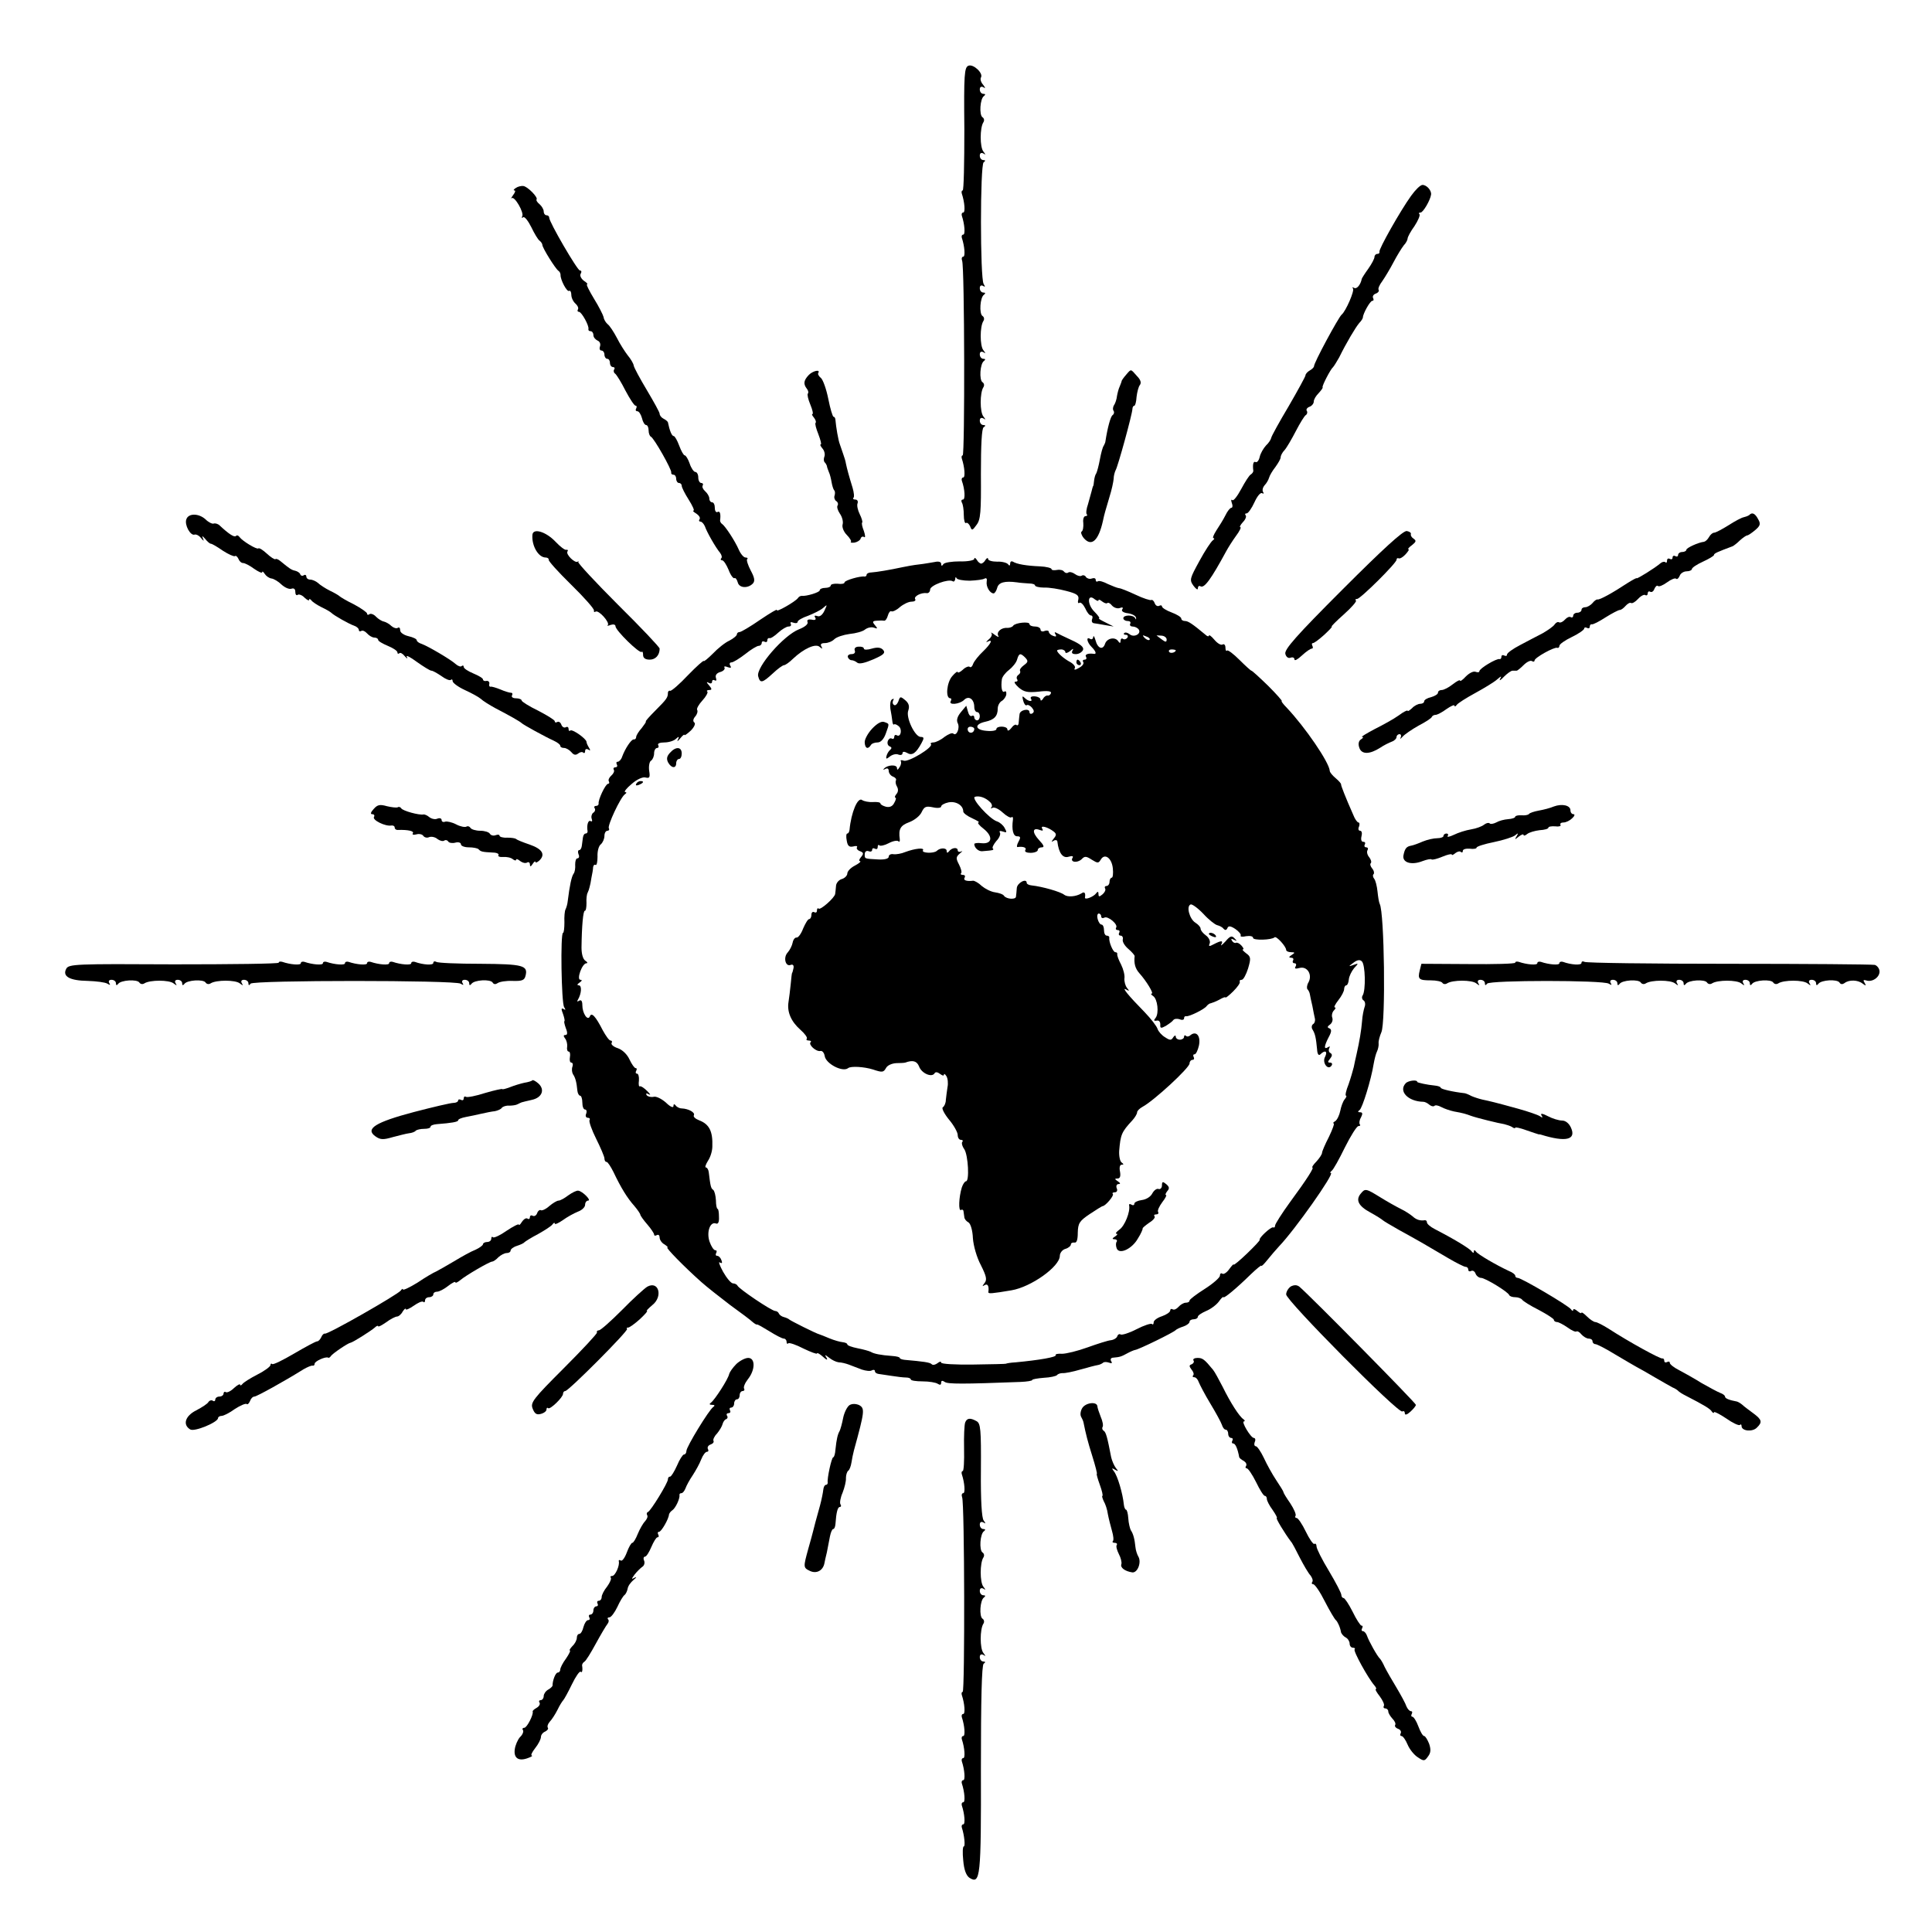 <?xml version="1.0" standalone="no"?>
<!DOCTYPE svg PUBLIC "-//W3C//DTD SVG 20010904//EN"
 "http://www.w3.org/TR/2001/REC-SVG-20010904/DTD/svg10.dtd">
<svg version="1.0" xmlns="http://www.w3.org/2000/svg"
 width="700pt" height="700pt" viewBox="0 0 700 700"
 preserveAspectRatio="xMidYMid meet">
<g transform="translate(0,700) scale(0.1,-0.1)"
fill="#000000" stroke="none">
<path d="M3509 6762 c-15 -6 -17 -31 -15 -230 0 -122 -2 -222 -6 -222 -4 0 -5
-6 -3 -12 10 -30 13 -68 5 -68 -5 0 -7 -6 -5 -12 10 -30 13 -68 5 -68 -5 0 -7
-6 -5 -12 10 -30 13 -68 5 -68 -5 0 -7 -7 -4 -15 9 -22 10 -705 2 -705 -4 0
-5 -6 -3 -12 10 -30 13 -68 5 -68 -5 0 -7 -6 -5 -12 11 -31 13 -68 4 -68 -6 0
-7 -5 -4 -11 4 -6 7 -26 7 -45 0 -19 4 -32 8 -29 4 3 11 -3 15 -12 6 -16 8
-16 23 5 15 19 17 46 16 185 0 106 3 165 10 169 8 5 7 8 -1 8 -7 0 -13 7 -13
16 0 9 5 12 13 8 9 -6 9 -5 0 7 -13 16 -13 86 0 106 4 6 3 14 -3 18 -13 8 -9
68 5 77 6 5 6 8 -2 8 -7 0 -13 7 -13 16 0 9 5 12 13 8 9 -6 9 -5 0 7 -13 16
-13 86 0 106 4 6 3 14 -3 18 -13 8 -9 68 5 77 6 5 6 8 -2 8 -7 0 -13 7 -13 16
0 9 5 12 12 8 8 -5 8 -3 2 7 -13 20 -13 432 0 441 7 5 7 8 -1 8 -7 0 -13 7
-13 16 0 9 5 12 13 8 9 -6 9 -5 0 7 -13 16 -13 86 0 106 4 6 3 14 -3 18 -13 8
-9 68 5 77 6 5 6 8 -2 8 -7 0 -13 7 -13 16 0 9 5 12 13 8 8 -6 8 -3 -1 9 -8 9
-11 20 -8 26 10 15 -27 50 -45 43z"/>
<path d="M1869 6319 c-8 -5 -10 -9 -5 -9 5 0 2 -8 -5 -17 -7 -10 -9 -15 -5
-11 10 9 46 -53 38 -66 -3 -5 -1 -7 4 -3 5 3 18 -14 29 -36 11 -23 24 -45 30
-49 5 -4 10 -11 10 -15 0 -11 47 -86 58 -94 5 -3 8 -10 8 -15 -1 -17 23 -63
31 -58 4 3 8 -4 8 -14 0 -11 7 -25 15 -32 8 -7 12 -16 9 -21 -3 -5 -1 -9 4 -9
9 0 37 -50 34 -62 -1 -5 2 -8 8 -8 5 0 10 -6 10 -14 0 -8 7 -16 15 -20 8 -3
12 -12 9 -21 -3 -8 -1 -15 5 -15 6 0 11 -7 11 -15 0 -8 5 -15 10 -15 6 0 10
-7 10 -15 0 -8 5 -15 11 -15 5 0 8 -4 4 -9 -3 -5 -1 -12 4 -15 5 -4 22 -31 37
-61 16 -30 32 -55 37 -55 4 0 5 -4 2 -10 -3 -5 -2 -10 4 -10 6 0 13 -11 17
-25 3 -14 10 -25 15 -25 5 0 9 -9 9 -19 0 -11 4 -21 8 -23 11 -4 77 -121 74
-130 -1 -5 3 -8 8 -8 6 0 10 -7 10 -15 0 -8 5 -15 10 -15 6 0 10 -5 10 -10 0
-6 11 -28 25 -50 14 -22 22 -40 18 -40 -5 0 0 -5 10 -11 9 -6 15 -14 12 -20
-4 -5 -2 -9 3 -9 5 0 12 -8 16 -17 7 -21 39 -77 55 -96 6 -8 8 -17 4 -20 -3
-4 -2 -7 3 -7 6 0 16 -16 24 -35 7 -19 17 -32 21 -30 3 3 9 -4 12 -15 5 -21
37 -23 55 -4 8 9 6 21 -8 47 -10 19 -16 38 -13 41 4 3 1 6 -6 6 -6 0 -17 12
-24 28 -14 32 -48 84 -60 93 -5 3 -8 9 -8 13 3 23 0 36 -9 31 -5 -3 -10 3 -10
14 0 12 -4 21 -10 21 -5 0 -10 6 -10 14 0 7 -7 19 -15 26 -8 7 -12 16 -9 21 3
5 0 9 -5 9 -6 0 -11 9 -11 20 0 11 -5 20 -11 20 -5 0 -15 14 -20 30 -6 17 -14
30 -18 30 -4 0 -13 16 -20 35 -7 19 -16 35 -20 35 -7 0 -15 20 -21 50 -1 3 -8
9 -16 13 -8 4 -14 12 -14 18 0 5 -21 43 -46 85 -25 42 -47 82 -48 90 -1 7 -11
24 -22 37 -10 13 -28 41 -39 63 -11 21 -26 44 -33 49 -7 6 -14 17 -15 26 -2 8
-17 38 -35 67 -17 28 -29 52 -25 52 4 0 -1 6 -12 13 -10 8 -15 19 -11 25 4 7
3 12 -3 12 -9 0 -111 175 -111 191 0 5 -4 9 -10 9 -5 0 -10 6 -10 14 0 7 -7
19 -15 26 -9 7 -13 15 -11 17 7 7 -32 47 -48 49 -7 1 -20 -2 -27 -7z"/>
<path d="M5113 6291 c-39 -54 -118 -194 -115 -203 1 -5 -2 -8 -8 -8 -5 0 -10
-5 -10 -11 0 -6 -10 -25 -22 -42 -13 -18 -23 -34 -24 -37 -4 -21 -18 -39 -28
-33 -6 3 -8 3 -4 -2 7 -7 -26 -83 -41 -95 -11 -9 -102 -177 -100 -187 0 -3 -6
-10 -15 -15 -9 -5 -16 -13 -16 -18 0 -4 -28 -55 -61 -112 -34 -57 -62 -108
-63 -114 -1 -6 -9 -19 -19 -28 -9 -10 -20 -28 -23 -42 -3 -13 -10 -21 -15 -18
-8 4 -11 -9 -8 -32 0 -4 -4 -10 -9 -13 -6 -3 -21 -27 -35 -53 -14 -26 -28 -44
-32 -40 -5 4 -5 -1 -2 -10 4 -10 3 -18 -2 -18 -4 0 -14 -12 -21 -27 -8 -16
-23 -40 -33 -55 -10 -16 -15 -28 -10 -28 4 0 3 -4 -3 -8 -6 -4 -28 -37 -48
-74 -35 -64 -37 -69 -22 -90 9 -12 16 -17 16 -10 0 7 4 11 9 8 14 -9 38 24 95
129 6 11 21 35 34 53 13 17 20 32 16 32 -4 0 0 8 9 18 10 10 14 22 10 25 -3 4
-2 7 4 7 5 0 18 18 28 40 10 22 22 37 28 33 6 -3 7 -1 3 5 -3 6 -1 16 6 24 7
7 14 20 16 27 2 8 12 25 23 39 10 14 19 29 19 35 0 6 6 18 14 26 8 9 26 40 41
69 15 29 31 55 36 58 5 3 7 10 4 15 -4 5 1 12 9 15 9 3 16 12 16 19 0 8 8 21
18 31 9 10 16 19 14 21 -3 4 29 66 38 73 3 3 13 19 22 35 26 53 60 110 73 125
8 8 13 17 13 20 0 13 26 60 34 60 5 0 6 5 3 10 -3 6 1 13 9 16 9 3 14 10 11
14 -3 4 3 18 13 31 9 13 28 44 41 69 13 25 30 52 37 61 8 8 14 20 14 25 0 5
11 26 25 45 13 20 21 39 18 43 -4 3 -2 6 4 6 9 0 35 44 38 65 2 15 -16 35 -31
35 -8 0 -26 -18 -41 -39z"/>
<path d="M2930 5641 c-18 -19 -20 -32 -7 -49 6 -7 7 -15 4 -18 -3 -3 1 -21 9
-40 8 -19 11 -34 8 -34 -4 0 -1 -6 5 -13 6 -8 9 -16 6 -19 -3 -3 2 -21 10 -41
8 -21 12 -37 9 -37 -4 0 -1 -7 6 -15 7 -8 10 -21 7 -29 -3 -8 -3 -17 1 -21 4
-4 7 -10 8 -13 0 -4 4 -14 7 -22 4 -8 8 -25 10 -37 2 -12 6 -25 9 -29 4 -3 4
-12 2 -19 -3 -7 0 -16 5 -20 6 -3 9 -11 6 -16 -4 -5 0 -18 8 -30 8 -11 13 -29
10 -39 -3 -10 4 -27 15 -38 11 -11 18 -23 15 -25 -3 -3 3 -4 13 -3 10 2 20 8
22 14 2 7 8 10 13 6 5 -3 4 7 -1 22 -6 15 -9 29 -6 31 2 2 -2 16 -9 30 -7 14
-11 32 -8 39 3 8 -1 14 -8 14 -7 0 -10 3 -7 6 4 3 2 20 -3 37 -13 42 -20 68
-24 87 -1 8 -6 24 -10 35 -4 11 -9 27 -12 35 -6 15 -14 64 -16 88 0 6 -3 12
-7 12 -3 0 -12 29 -19 65 -7 35 -19 69 -27 76 -8 6 -12 15 -9 18 8 14 -21 7
-35 -8z"/>
<path d="M4080 5642 c-8 -9 -15 -19 -16 -22 0 -3 -4 -12 -7 -20 -4 -8 -8 -24
-10 -35 -1 -11 -6 -26 -10 -32 -5 -7 -6 -17 -2 -22 3 -5 1 -12 -4 -15 -7 -5
-18 -44 -26 -96 0 -3 -3 -9 -6 -15 -4 -5 -10 -28 -14 -50 -4 -22 -10 -44 -13
-50 -4 -5 -7 -18 -8 -27 -1 -10 -2 -19 -4 -20 -1 -2 -3 -10 -5 -18 -2 -8 -8
-29 -13 -47 -6 -17 -8 -34 -4 -37 3 -3 0 -6 -5 -6 -6 0 -10 -11 -8 -25 1 -14
-1 -28 -6 -31 -4 -2 -1 -13 8 -24 28 -32 53 -9 69 62 6 29 8 33 24 88 8 25 14
54 15 65 0 11 4 25 7 31 8 12 60 202 61 222 0 6 3 12 7 12 3 0 7 14 8 32 2 17
7 37 12 43 6 8 3 19 -11 33 -23 26 -20 26 -39 4z"/>
<path d="M675 5118 c-7 -20 15 -60 30 -55 5 2 16 -3 23 -12 11 -13 12 -13 7
-1 -4 10 -2 9 8 -2 8 -10 17 -18 21 -18 4 0 23 -11 43 -25 20 -13 40 -22 44
-20 4 3 9 -2 13 -10 3 -8 10 -15 17 -15 6 0 24 -9 40 -21 16 -11 29 -17 29
-12 0 4 4 2 9 -6 5 -8 16 -16 25 -17 8 -1 25 -11 36 -22 12 -11 28 -18 36 -15
9 3 14 -1 14 -12 0 -9 4 -14 9 -10 5 3 17 -2 25 -11 9 -8 16 -12 16 -7 0 4 4
3 8 -2 4 -6 21 -17 37 -25 17 -8 32 -17 35 -20 10 -10 65 -41 83 -47 9 -3 17
-10 17 -15 0 -5 4 -7 9 -4 5 3 14 -1 21 -9 7 -8 19 -15 26 -15 8 0 14 -4 14
-8 0 -5 16 -14 35 -22 19 -8 35 -18 35 -24 0 -5 3 -6 7 -3 3 4 12 -1 20 -11 8
-9 11 -10 7 -2 -5 8 12 0 36 -18 24 -17 48 -32 53 -32 5 0 21 -9 37 -20 15
-11 30 -17 34 -13 3 3 6 1 6 -5 0 -6 20 -21 44 -32 24 -11 50 -25 58 -32 7 -7
31 -22 53 -34 52 -27 89 -48 95 -54 6 -6 84 -49 117 -64 13 -6 23 -14 23 -18
0 -5 6 -8 14 -8 7 0 19 -7 26 -15 9 -11 16 -12 25 -5 6 5 15 7 18 3 4 -3 7 -1
7 6 0 7 5 9 12 5 7 -5 8 -3 2 7 -5 8 -9 17 -9 21 0 11 -52 48 -59 41 -3 -3 -6
-1 -6 6 0 7 -5 9 -10 6 -6 -3 -13 1 -16 9 -3 9 -10 13 -15 10 -5 -3 -9 -2 -9
3 0 4 -27 21 -60 38 -33 16 -60 33 -60 37 0 4 -9 8 -21 8 -11 0 -17 5 -14 10
3 6 2 10 -4 10 -5 0 -22 5 -38 12 -15 6 -31 11 -35 10 -5 -1 -7 4 -5 11 1 6
-4 11 -10 10 -7 -2 -13 1 -13 5 0 5 -16 14 -35 22 -19 8 -35 18 -35 24 0 5 -3
6 -7 3 -3 -4 -13 -1 -22 7 -20 18 -101 65 -123 73 -10 3 -18 9 -18 13 0 5 -13
11 -30 15 -17 4 -30 13 -30 21 0 9 -4 13 -9 9 -5 -3 -15 0 -23 7 -7 7 -19 14
-27 16 -7 1 -20 9 -28 17 -8 9 -19 13 -24 10 -5 -4 -9 -3 -9 2 0 4 -21 19 -47
33 -27 13 -50 27 -53 30 -3 3 -18 12 -35 20 -16 8 -36 21 -43 28 -7 6 -20 12
-28 12 -8 0 -14 5 -14 11 0 5 -4 8 -9 5 -5 -4 -11 -2 -13 3 -1 5 -10 11 -18
13 -14 3 -20 7 -54 35 -7 6 -16 10 -18 7 -3 -2 -17 7 -31 20 -14 13 -28 22
-31 19 -5 -5 -57 26 -68 41 -4 6 -10 8 -13 4 -6 -6 -27 8 -59 38 -6 6 -16 9
-22 7 -5 -2 -19 5 -29 15 -25 23 -63 23 -70 0z"/>
<path d="M6338 5134 c-4 -3 -12 -6 -20 -8 -7 -1 -32 -14 -55 -29 -24 -15 -47
-27 -52 -27 -6 0 -14 -7 -19 -16 -5 -9 -13 -16 -18 -17 -20 -2 -64 -22 -64
-29 0 -4 -7 -8 -15 -8 -8 0 -15 -5 -15 -11 0 -5 -4 -7 -10 -4 -5 3 -10 1 -10
-5 0 -6 -4 -8 -10 -5 -5 3 -10 1 -10 -6 0 -7 -3 -10 -6 -6 -3 3 -11 2 -18 -4
-21 -18 -86 -58 -86 -54 0 2 -15 -6 -34 -18 -53 -35 -100 -61 -108 -59 -3 1
-12 -5 -18 -13 -7 -8 -19 -15 -26 -15 -8 0 -14 -4 -14 -10 0 -5 -7 -10 -15
-10 -8 0 -15 -5 -15 -11 0 -5 -4 -8 -9 -5 -5 3 -14 -1 -21 -9 -7 -8 -16 -12
-21 -10 -4 3 -11 0 -16 -7 -4 -7 -24 -21 -43 -32 -19 -10 -56 -29 -82 -43 -27
-14 -48 -29 -48 -35 0 -5 -4 -6 -10 -3 -5 3 -10 1 -10 -4 0 -6 -3 -10 -7 -9
-11 3 -73 -34 -73 -44 0 -4 -6 -5 -14 -2 -8 3 -23 -5 -35 -17 -12 -13 -21 -19
-21 -15 0 4 -12 -2 -26 -13 -15 -12 -33 -21 -40 -21 -8 0 -14 -4 -14 -10 0 -5
-11 -12 -25 -16 -14 -3 -25 -10 -25 -15 0 -5 -6 -9 -14 -9 -8 0 -22 -7 -30
-16 -9 -8 -16 -13 -16 -9 0 3 -15 -4 -32 -17 -18 -13 -58 -35 -88 -50 -30 -16
-50 -28 -45 -28 6 0 4 -4 -4 -9 -8 -5 -11 -16 -6 -30 8 -25 37 -25 76 0 13 9
32 18 42 22 9 3 17 11 17 17 0 5 5 10 11 10 5 0 7 -6 4 -12 -4 -7 -1 -6 7 3 7
8 33 26 58 40 25 13 47 27 48 32 2 4 8 7 14 7 5 0 23 9 39 21 16 11 29 17 29
12 0 -4 4 -3 8 3 4 6 34 25 67 43 33 18 69 40 79 49 15 13 18 14 11 2 -4 -8 2
-5 14 8 12 12 26 22 31 22 6 0 12 0 15 0 3 0 14 9 25 20 12 12 25 18 30 15 6
-4 10 -2 10 2 0 10 70 49 82 46 4 -2 8 2 8 7 0 6 20 20 45 32 25 12 45 26 45
31 0 4 5 5 10 2 6 -3 10 -1 10 4 0 6 3 10 8 9 4 -1 26 10 49 25 24 15 47 27
52 27 5 0 14 7 21 15 7 8 16 13 20 10 4 -2 15 4 25 15 10 11 22 17 26 14 5 -3
9 0 9 6 0 6 4 9 9 6 5 -3 12 1 15 10 4 9 9 14 13 11 3 -4 18 2 33 13 15 11 30
17 33 13 4 -3 9 2 13 11 3 9 15 16 25 16 10 0 19 4 19 8 0 5 18 17 40 27 22
10 40 21 40 24 0 6 12 11 68 32 4 2 16 11 26 21 11 10 23 18 26 18 4 0 17 9
29 19 19 16 21 23 11 40 -11 21 -22 26 -32 15z"/>
<path d="M1929 5062 c-3 -40 22 -82 48 -82 7 0 12 -4 11 -8 -2 -4 35 -45 82
-91 47 -46 84 -88 82 -93 -1 -5 1 -7 6 -4 11 7 53 -40 44 -49 -4 -3 1 -3 11 1
10 3 17 1 17 -5 0 -15 87 -100 95 -93 3 3 5 -2 5 -11 0 -11 8 -17 24 -17 21 0
36 16 36 40 0 5 -67 76 -150 158 -82 82 -147 152 -145 156 3 3 2 4 -2 1 -9 -7
-44 26 -37 37 3 4 1 7 -4 6 -5 -2 -22 11 -39 29 -35 37 -82 51 -84 25z"/>
<path d="M4865 4865 c-168 -168 -212 -218 -208 -234 3 -12 11 -17 19 -14 8 3
14 0 14 -6 0 -7 12 0 27 14 15 14 31 25 36 25 4 0 5 5 2 10 -3 6 -2 10 2 10 5
0 23 14 41 30 18 17 31 30 27 30 -3 0 17 20 44 44 27 24 47 47 44 50 -4 3 -2
6 4 6 12 0 143 130 143 142 0 5 3 7 8 5 4 -2 15 4 25 15 9 10 14 18 10 18 -4
0 2 7 13 15 15 12 16 16 6 23 -8 5 -12 13 -10 17 1 5 -5 9 -15 11 -13 2 -88
-67 -232 -211z"/>
<path d="M3530 4975 c0 -5 -24 -10 -52 -9 -29 0 -56 -4 -60 -10 -5 -8 -8 -7
-8 1 0 7 -9 10 -22 7 -13 -2 -39 -7 -58 -9 -19 -2 -46 -7 -60 -10 -46 -10 -95
-18 -112 -19 -10 0 -18 -4 -18 -8 0 -4 -3 -7 -7 -7 -16 3 -73 -14 -73 -21 0
-5 -11 -7 -25 -5 -14 1 -25 -2 -25 -6 0 -5 -9 -9 -20 -9 -11 0 -20 -4 -20 -9
0 -7 -48 -22 -66 -20 -4 0 -10 -3 -13 -8 -9 -13 -83 -55 -76 -43 3 5 -23 -10
-60 -35 -36 -25 -70 -45 -75 -45 -6 0 -10 -4 -10 -8 0 -5 -12 -15 -27 -23 -16
-7 -43 -29 -60 -47 -18 -18 -33 -30 -33 -27 0 4 -26 -19 -57 -51 -31 -33 -60
-58 -65 -57 -4 2 -8 -2 -8 -7 0 -17 -4 -23 -45 -64 -22 -22 -38 -40 -35 -40 2
-1 -5 -11 -15 -24 -11 -12 -20 -27 -20 -32 0 -6 -4 -10 -9 -9 -9 0 -31 -33
-42 -63 -3 -10 -11 -18 -16 -18 -5 0 -6 -4 -3 -10 3 -5 1 -10 -5 -10 -6 0 -9
-4 -6 -9 3 -5 -1 -14 -9 -21 -8 -7 -12 -16 -9 -21 3 -5 1 -9 -3 -9 -9 0 -37
-59 -34 -72 0 -5 -4 -8 -10 -8 -5 0 -8 -4 -4 -9 3 -5 0 -13 -6 -16 -5 -4 -8
-14 -5 -22 3 -8 1 -11 -4 -8 -9 5 -15 -15 -11 -37 0 -5 -3 -8 -7 -8 -5 0 -9
-7 -10 -15 -1 -8 -3 -22 -4 -30 -1 -8 -5 -15 -9 -15 -5 0 -6 -7 -3 -15 4 -8 2
-15 -4 -15 -5 0 -8 -10 -8 -22 1 -13 -1 -28 -6 -34 -7 -10 -14 -42 -21 -99 -1
-11 -5 -24 -8 -30 -3 -5 -5 -27 -4 -47 0 -21 -2 -38 -5 -38 -10 0 -6 -254 4
-269 6 -10 6 -12 -2 -7 -9 5 -9 0 -2 -18 5 -14 7 -26 5 -26 -2 0 0 -11 5 -25
7 -17 6 -25 -1 -25 -8 0 -8 -4 -2 -12 6 -7 9 -21 8 -30 -2 -10 1 -18 5 -18 5
0 7 -9 5 -20 -2 -11 0 -20 5 -20 5 0 7 -7 4 -15 -3 -8 -2 -20 2 -27 9 -13 13
-29 16 -60 1 -10 6 -18 10 -18 4 0 8 -11 8 -25 0 -14 4 -25 10 -25 5 0 7 -7 4
-15 -4 -8 -1 -15 6 -15 6 0 9 -4 6 -8 -3 -5 8 -36 24 -68 16 -32 30 -65 30
-71 0 -7 3 -13 8 -13 4 0 15 -17 25 -37 27 -57 50 -94 75 -122 12 -14 22 -29
22 -32 0 -3 11 -19 25 -35 14 -16 25 -33 25 -37 0 -5 5 -5 10 -2 6 3 10 -1 10
-9 0 -8 8 -20 18 -25 9 -6 14 -11 10 -11 -7 0 59 -68 123 -125 19 -17 66 -54
104 -83 39 -28 76 -56 82 -62 7 -6 14 -10 15 -9 2 2 22 -10 45 -24 24 -15 47
-27 53 -27 5 0 10 -5 10 -12 0 -6 3 -9 6 -5 4 3 28 -5 55 -19 27 -13 49 -21
49 -18 0 4 10 -1 22 -12 13 -12 18 -13 13 -4 -8 13 -7 13 10 0 10 -8 25 -15
34 -16 9 0 25 -4 36 -8 11 -4 32 -12 47 -18 15 -5 32 -7 37 -3 6 3 11 2 11 -3
0 -5 6 -9 13 -10 6 -1 28 -4 47 -7 19 -3 43 -6 53 -6 9 0 17 -3 17 -7 0 -4 19
-7 43 -7 23 0 48 -4 55 -9 8 -5 12 -4 12 4 0 8 4 9 13 3 10 -8 66 -8 275 0 23
1 42 4 42 7 0 3 19 6 42 8 23 1 45 6 48 10 3 4 12 7 20 7 8 -1 38 5 65 13 28
8 55 15 62 16 7 1 15 5 19 8 3 4 13 4 22 1 10 -4 13 -2 8 5 -4 7 -1 13 8 13
24 2 29 4 51 16 11 6 23 11 28 12 12 1 141 64 147 72 3 3 15 9 28 13 12 4 22
12 22 17 0 5 7 9 15 9 8 0 15 4 15 9 0 5 14 14 30 21 17 7 37 22 46 34 8 11
15 19 17 16 2 -5 46 31 99 83 21 20 38 34 38 31 0 -4 10 6 22 21 12 15 31 37
42 49 57 59 203 266 188 266 -4 0 -2 4 3 8 6 4 27 42 48 85 21 42 43 77 49 77
6 0 8 3 5 6 -3 4 -2 15 4 25 7 14 6 19 -3 19 -9 0 -9 3 -2 8 10 7 42 110 51
167 3 17 8 37 12 45 4 8 7 22 6 30 -1 8 4 26 10 40 16 35 11 434 -6 465 -3 6
-6 26 -8 45 -2 19 -7 40 -12 46 -5 6 -6 14 -2 17 3 4 1 13 -5 20 -7 8 -9 17
-5 20 3 4 0 13 -6 21 -7 8 -10 20 -6 26 3 5 1 10 -5 10 -6 0 -8 5 -5 10 3 6 1
10 -6 10 -6 0 -9 8 -6 20 3 11 1 20 -5 20 -6 0 -8 7 -4 15 3 8 2 15 -2 15 -4
0 -13 12 -19 28 -28 63 -45 107 -44 110 1 2 -7 12 -19 22 -12 10 -22 22 -22
27 -2 31 -89 158 -156 229 -13 13 -21 24 -18 24 3 0 -19 25 -49 55 -31 30 -58
55 -61 55 -2 0 -22 18 -43 39 -22 22 -42 37 -45 34 -3 -4 -6 1 -6 11 0 9 -5
14 -10 11 -6 -4 -19 4 -30 17 -11 13 -19 19 -20 15 0 -4 -6 -3 -12 3 -48 40
-63 50 -75 50 -7 0 -13 4 -13 9 0 5 -16 15 -35 22 -19 7 -35 17 -35 22 0 4 -5
5 -10 2 -6 -3 -13 1 -16 9 -3 9 -9 14 -13 12 -3 -2 -29 6 -56 19 -28 13 -55
24 -61 24 -7 1 -24 8 -40 15 -15 8 -31 13 -36 10 -4 -3 -8 -1 -8 5 0 6 -6 8
-14 5 -8 -3 -17 0 -21 5 -3 6 -11 9 -16 5 -5 -3 -16 0 -24 6 -8 6 -19 9 -24 6
-5 -4 -12 -2 -16 3 -3 5 -14 8 -25 6 -11 -2 -20 -1 -20 3 0 4 -19 9 -42 10
-49 2 -84 8 -98 17 -6 3 -10 0 -10 -7 0 -8 -3 -9 -8 -2 -4 5 -22 10 -39 9 -18
0 -33 4 -33 10 0 5 -4 4 -9 -3 -4 -8 -12 -14 -16 -14 -4 0 -12 6 -16 14 -5 7
-9 9 -9 3z m-16 -79 c24 1 48 4 54 8 6 3 9 -1 7 -11 -3 -19 12 -43 25 -43 4 0
10 9 13 20 5 20 27 26 72 20 11 -2 30 -3 43 -4 12 0 22 -3 22 -7 0 -4 15 -8
33 -8 17 1 54 -5 80 -12 39 -10 47 -16 44 -31 -3 -10 -1 -16 4 -12 5 3 14 -6
21 -20 6 -14 15 -26 21 -26 5 0 7 -6 4 -13 -3 -8 0 -14 6 -15 7 -1 26 -4 42
-7 l30 -5 -30 15 c-16 8 -27 14 -23 15 4 0 -4 11 -17 24 -27 27 -25 67 1 45 8
-6 14 -8 14 -4 0 4 6 2 13 -4 8 -6 16 -9 19 -6 3 3 11 -1 17 -9 7 -8 20 -12
28 -9 10 4 14 2 9 -5 -4 -6 4 -12 21 -14 14 -2 28 -9 29 -16 1 -7 0 -8 -3 -2
-6 13 -43 13 -43 0 0 -5 7 -10 16 -10 8 0 12 -4 9 -10 -3 -5 1 -10 9 -10 8 0
18 -5 22 -11 10 -16 -18 -30 -33 -17 -8 6 -16 8 -20 4 -3 -3 -1 -6 6 -6 7 0 9
-5 6 -10 -4 -6 -11 -8 -16 -5 -5 4 -9 0 -9 -7 0 -9 -3 -9 -8 -2 -11 18 -41 12
-48 -8 -8 -25 -27 -18 -35 13 -4 13 -7 18 -8 11 -1 -7 -5 -10 -11 -7 -16 10
-12 -12 5 -29 16 -16 19 -27 8 -25 -20 3 -34 -2 -28 -11 3 -5 1 -10 -5 -10 -6
0 -9 -4 -5 -9 3 -6 -4 -15 -16 -21 -13 -8 -19 -8 -15 -1 4 5 -4 15 -16 22 -23
12 -48 34 -48 42 0 2 7 4 15 4 8 0 15 -5 15 -10 0 -5 8 -3 17 4 11 10 14 10 9
2 -5 -9 -1 -13 12 -13 11 0 22 7 26 15 4 10 -9 21 -42 36 -26 12 -51 24 -56
27 -5 3 -6 0 -2 -6 5 -8 2 -10 -8 -6 -9 3 -16 10 -16 15 0 4 -7 6 -15 3 -8 -4
-15 -1 -15 5 0 6 -9 11 -20 11 -11 0 -20 4 -20 9 0 10 -51 5 -59 -6 -3 -5 -13
-8 -21 -8 -22 2 -41 -15 -33 -29 4 -6 -2 -4 -13 4 -10 8 -16 10 -12 6 4 -5 0
-15 -10 -23 -9 -8 -11 -12 -4 -8 21 11 13 -7 -16 -35 -16 -15 -32 -35 -36 -45
-3 -10 -9 -15 -13 -11 -3 3 -15 -1 -25 -11 -10 -9 -18 -12 -18 -8 0 4 -9 -2
-20 -15 -20 -23 -25 -80 -7 -80 4 0 5 -4 2 -10 -10 -16 32 -12 48 4 17 17 37
3 37 -26 0 -10 5 -18 10 -18 6 0 10 -7 10 -15 0 -8 -4 -15 -10 -15 -5 0 -10 5
-10 11 0 5 -4 8 -9 5 -5 -3 -11 4 -14 16 l-6 21 -20 -24 c-13 -16 -16 -29 -11
-39 9 -17 -4 -49 -16 -38 -4 4 -18 -2 -32 -12 -13 -11 -32 -20 -40 -20 -8 0
-12 -3 -9 -6 10 -11 -82 -67 -99 -60 -8 3 -13 2 -10 -2 2 -4 1 -14 -5 -22 -6
-10 -9 -11 -9 -3 0 14 -35 12 -47 -2 -5 -4 -2 -5 5 -1 7 4 12 1 12 -7 0 -8 7
-18 16 -21 8 -3 13 -9 10 -14 -2 -4 -1 -14 4 -22 5 -9 5 -19 -2 -27 -6 -7 -7
-13 -4 -13 4 0 2 -9 -4 -19 -6 -13 -17 -17 -30 -14 -11 3 -20 8 -20 12 0 4
-12 6 -27 5 -16 -1 -33 3 -39 7 -16 13 -40 -44 -46 -108 -1 -7 -4 -13 -8 -13
-4 0 -5 -12 -2 -26 3 -19 9 -24 23 -21 11 3 17 2 14 -3 -3 -4 2 -11 11 -14 13
-5 14 -9 4 -21 -7 -8 -9 -15 -4 -15 5 -1 -3 -8 -18 -16 -16 -8 -28 -21 -28
-29 0 -7 -9 -17 -20 -20 -11 -3 -21 -15 -21 -26 -1 -10 -2 -23 -3 -28 -2 -14
-54 -60 -60 -53 -3 3 -6 0 -6 -7 0 -7 -4 -9 -10 -6 -5 3 -10 -1 -10 -9 0 -9
-4 -16 -8 -16 -5 0 -14 -16 -22 -34 -7 -19 -18 -34 -24 -33 -5 1 -12 -7 -14
-18 -2 -11 -10 -27 -18 -36 -17 -18 -8 -53 11 -45 8 3 12 -2 10 -12 -2 -9 -4
-17 -5 -17 -1 0 -3 -18 -5 -40 -2 -22 -6 -51 -8 -65 -6 -36 9 -71 43 -101 16
-14 27 -29 23 -33 -3 -3 0 -6 7 -6 7 0 11 -3 7 -6 -9 -9 20 -35 35 -32 7 2 14
-6 16 -18 4 -28 65 -60 85 -44 10 8 58 5 90 -5 33 -11 38 -11 47 5 5 10 21 17
37 18 15 0 30 1 33 2 27 10 42 6 50 -14 9 -25 46 -41 56 -25 3 6 11 5 20 -2 8
-6 14 -8 14 -3 0 5 4 3 9 -5 5 -8 7 -26 4 -40 -2 -14 -5 -35 -6 -46 0 -11 -5
-23 -11 -27 -5 -3 5 -23 22 -44 18 -21 32 -47 32 -56 0 -10 5 -18 12 -18 6 0
8 -3 5 -7 -4 -3 -1 -16 7 -27 14 -22 19 -116 6 -116 -4 0 -11 -10 -15 -22 -11
-35 -13 -88 -3 -82 4 3 9 0 9 -5 1 -6 2 -16 3 -21 0 -6 7 -15 15 -19 8 -5 15
-30 16 -57 2 -28 14 -70 29 -98 20 -40 23 -53 13 -65 -9 -12 -9 -13 1 -7 11 6
16 -4 13 -26 0 -6 13 -5 84 7 71 12 175 86 175 125 0 10 9 22 20 25 11 3 20
11 20 16 0 5 6 8 13 7 8 -2 12 10 12 36 1 34 6 42 43 67 24 16 45 29 47 29 10
0 43 39 37 44 -3 3 0 6 7 6 8 0 11 7 7 15 -3 8 0 15 7 15 8 0 6 4 -3 10 -12 8
-12 10 -1 10 9 0 12 8 9 25 -3 14 -1 25 6 25 8 0 8 2 0 8 -6 4 -10 23 -9 42 5
59 8 68 48 111 9 10 17 23 17 29 0 5 9 14 20 20 41 22 170 141 170 157 0 7 5
13 11 13 5 0 7 5 4 10 -3 6 -2 10 3 10 5 0 12 14 16 32 7 34 -9 54 -30 38 -6
-6 -14 -7 -17 -3 -4 3 -7 2 -7 -4 0 -5 -7 -10 -15 -10 -8 0 -15 5 -15 11 0 6
-4 5 -9 -2 -7 -12 -12 -12 -30 0 -12 7 -24 21 -27 30 -3 10 -24 37 -47 61 -58
59 -85 92 -67 82 12 -7 13 -6 3 6 -6 8 -10 24 -9 34 2 11 -4 34 -12 50 -9 17
-15 33 -14 38 1 4 -2 7 -7 7 -8 0 -24 37 -22 53 1 4 -4 7 -9 7 -6 0 -10 9 -10
20 0 11 -4 20 -9 20 -5 0 -11 9 -14 20 -3 11 -1 20 4 20 5 0 9 -5 9 -11 0 -5
5 -7 11 -4 12 8 51 -24 43 -36 -3 -5 0 -9 6 -9 6 0 8 -4 5 -10 -3 -5 -1 -10 5
-10 6 0 10 -6 8 -14 -2 -8 7 -23 20 -34 13 -11 23 -23 23 -26 -3 -27 2 -45 17
-62 26 -29 53 -74 45 -74 -5 0 -2 -4 5 -9 16 -10 22 -62 9 -79 -8 -9 -6 -12 4
-10 8 2 13 -4 13 -14 -1 -14 2 -15 20 -5 11 7 24 16 27 21 4 5 14 6 23 3 9 -4
16 -2 16 3 0 6 3 9 8 8 10 -2 66 25 74 37 4 5 11 10 15 10 4 1 18 6 31 13 12
7 22 11 22 8 0 -3 13 7 28 22 15 15 26 30 24 35 -2 4 1 7 7 7 6 0 16 19 23 41
11 37 10 43 -7 55 -10 8 -16 14 -12 14 5 0 2 6 -5 14 -7 8 -16 12 -20 10 -4
-2 -10 1 -14 7 -5 8 -3 9 7 4 11 -6 12 -5 2 5 -10 11 -16 9 -33 -11 -12 -13
-19 -18 -15 -11 8 15 0 15 -27 1 -17 -9 -20 -9 -15 3 3 8 -3 21 -14 29 -10 7
-19 18 -19 24 0 6 -8 15 -19 22 -21 13 -34 60 -17 66 5 2 26 -13 46 -34 19
-21 42 -39 50 -41 8 -2 19 -7 23 -13 6 -6 10 -6 14 2 3 9 11 9 29 -3 13 -9 22
-20 19 -24 -2 -4 7 -5 20 -2 14 2 25 0 25 -6 0 -10 68 -8 78 2 6 6 42 -33 42
-46 0 -4 8 -8 18 -8 14 0 15 -2 2 -10 -11 -7 -11 -10 -2 -10 7 0 10 -4 7 -10
-3 -5 -1 -10 5 -10 6 0 8 -5 4 -12 -5 -8 0 -9 15 -5 27 7 47 -24 32 -52 -6
-10 -7 -21 -4 -25 4 -4 8 -12 9 -19 1 -7 5 -25 9 -42 3 -16 7 -37 9 -45 2 -8
-1 -18 -7 -21 -5 -4 -6 -13 -1 -20 9 -15 12 -29 16 -71 1 -18 6 -24 12 -18 17
17 27 11 17 -9 -12 -21 11 -52 24 -31 3 5 1 10 -6 10 -9 0 -9 3 0 14 8 10 9
16 1 21 -6 3 -7 11 -4 17 4 7 2 8 -4 4 -16 -10 -15 3 2 36 11 20 11 28 3 32
-9 3 -8 7 2 14 8 6 11 17 8 25 -3 8 0 20 6 26 6 6 8 11 3 11 -4 0 2 12 13 26
12 15 21 33 21 40 0 8 4 14 8 14 4 0 8 10 9 21 1 12 10 30 19 41 17 18 17 19
-2 12 -19 -7 -19 -6 0 8 13 10 23 12 30 5 13 -11 15 -106 3 -124 -4 -6 -2 -15
4 -18 5 -4 7 -14 3 -24 -3 -9 -8 -32 -9 -51 -3 -35 -9 -71 -20 -120 -3 -14 -8
-34 -10 -46 -3 -12 -11 -40 -19 -63 -9 -22 -13 -41 -9 -41 3 0 1 -6 -5 -13 -6
-7 -13 -26 -16 -42 -3 -15 -11 -32 -18 -37 -7 -4 -10 -8 -6 -8 4 0 -4 -22 -17
-49 -14 -27 -25 -53 -25 -58 0 -5 -9 -19 -20 -31 -12 -12 -18 -22 -15 -22 7 0
-18 -40 -82 -127 -29 -40 -53 -78 -53 -83 0 -6 -3 -9 -7 -7 -8 3 -53 -39 -49
-45 2 -2 -19 -24 -46 -50 -26 -25 -48 -43 -48 -40 0 4 -7 -4 -16 -16 -8 -12
-20 -20 -25 -17 -5 4 -9 0 -9 -7 0 -7 -25 -29 -55 -48 -30 -19 -55 -38 -55
-42 0 -5 -6 -8 -14 -8 -7 0 -19 -7 -26 -15 -7 -8 -16 -12 -21 -9 -5 3 -9 1 -9
-4 0 -6 -13 -15 -30 -21 -16 -5 -30 -15 -30 -22 0 -7 -3 -10 -6 -6 -4 3 -29
-5 -56 -19 -27 -14 -53 -22 -58 -19 -4 3 -10 0 -12 -7 -2 -6 -13 -13 -24 -14
-10 -1 -48 -13 -84 -26 -36 -13 -77 -23 -92 -23 -15 1 -25 -1 -23 -5 4 -7 -60
-18 -145 -26 -19 -1 -35 -4 -35 -5 0 -1 -53 -2 -117 -3 -68 -1 -118 2 -118 7
0 5 -6 4 -13 -2 -8 -6 -17 -8 -21 -4 -6 7 -31 10 -98 16 -10 1 -18 4 -18 7 0
3 -12 6 -27 7 -42 3 -67 8 -78 15 -6 3 -27 9 -48 13 -20 4 -37 10 -37 14 0 4
-8 7 -17 8 -10 1 -31 7 -48 14 -16 7 -32 13 -35 14 -13 3 -106 50 -110 54 -3
3 -12 7 -20 9 -8 2 -16 8 -18 13 -2 5 -8 9 -13 9 -13 0 -133 81 -137 92 -2 4
-9 8 -16 8 -7 0 -23 19 -36 42 -12 22 -18 38 -12 34 8 -5 10 -2 6 8 -3 9 -10
16 -16 16 -5 0 -6 5 -3 10 3 6 2 10 -3 10 -6 0 -15 14 -21 31 -12 35 2 74 23
66 8 -3 12 5 11 24 0 16 -2 29 -5 29 -3 0 -6 14 -6 31 -1 17 -5 34 -10 38 -8
5 -10 13 -16 64 -1 9 -6 17 -10 17 -5 0 -1 11 7 24 9 13 16 36 16 52 2 55 -11
81 -48 95 -13 5 -22 13 -19 18 6 10 -19 24 -44 25 -8 0 -18 5 -22 11 -5 6 -8
5 -8 -3 0 -7 -12 -2 -27 13 -16 14 -36 24 -45 21 -10 -2 -21 1 -25 6 -4 7 -1
8 8 3 8 -4 5 1 -6 12 -11 11 -23 19 -27 17 -3 -2 -5 7 -3 21 1 14 -2 25 -7 25
-5 0 -6 5 -3 10 3 6 3 10 -2 10 -4 0 -14 14 -22 31 -8 18 -25 35 -42 41 -16 5
-26 14 -23 19 3 5 1 9 -4 9 -5 0 -17 17 -28 37 -26 51 -41 67 -47 50 -8 -17
-27 12 -27 41 0 15 -4 21 -12 16 -7 -4 -8 -3 -4 4 13 22 15 52 3 52 -7 0 -6 4
3 10 9 6 10 10 3 10 -15 0 6 60 22 60 5 0 4 4 -4 9 -9 6 -14 25 -14 48 1 80 6
133 12 133 4 0 6 12 6 28 -1 15 1 32 4 37 3 6 6 15 7 20 2 6 5 21 7 35 3 14 6
31 6 38 1 7 5 11 9 8 4 -2 7 11 7 30 -1 19 4 39 12 45 7 6 13 20 13 30 0 11 5
19 11 19 5 0 8 4 5 9 -6 9 42 112 58 123 7 5 7 8 1 8 -5 1 5 14 23 29 19 17
41 27 51 24 15 -4 17 1 13 25 -2 16 1 33 7 36 6 4 11 16 11 27 0 10 5 19 11
19 5 0 7 5 4 10 -4 6 6 10 22 10 16 0 35 6 42 13 11 10 13 9 7 -3 -4 -8 0 -6
8 4 9 11 16 17 16 13 0 -3 10 4 23 16 12 12 18 25 13 29 -6 4 -5 13 3 22 7 8
10 19 7 24 -3 4 6 20 19 34 13 14 21 29 18 32 -4 3 -1 6 7 6 10 0 10 4 -1 17
-10 11 -10 14 -1 9 7 -4 12 -2 12 4 0 6 4 8 10 5 5 -3 7 0 4 9 -3 9 2 17 15
21 12 3 19 11 16 16 -3 5 2 6 11 2 12 -4 15 -3 10 5 -4 7 -2 12 4 12 7 0 29
14 50 30 21 17 43 30 49 30 6 0 11 5 11 11 0 5 5 7 10 4 6 -3 10 -1 10 4 0 6
3 10 8 9 4 -2 18 7 32 20 13 12 30 22 37 22 8 0 11 4 8 10 -3 6 1 7 9 4 9 -3
16 -2 16 3 0 5 17 15 38 22 20 8 45 20 54 28 16 14 16 14 5 -10 -7 -15 -17
-23 -26 -19 -9 3 -12 1 -7 -6 4 -7 -1 -10 -13 -7 -13 2 -18 -1 -15 -9 3 -7
-10 -18 -31 -26 -56 -22 -156 -138 -148 -170 7 -27 15 -25 53 10 18 17 36 30
41 30 4 0 19 10 32 23 39 37 83 57 97 43 10 -8 11 -8 6 2 -5 8 0 12 13 12 11
0 26 6 34 14 8 8 33 16 55 19 22 2 48 9 56 16 9 7 23 10 32 7 14 -5 15 -4 4 9
-10 12 -9 15 6 16 11 1 23 1 27 0 5 -1 11 8 14 19 3 11 9 18 13 15 4 -2 18 4
30 15 13 11 32 20 42 20 11 0 17 4 14 9 -7 10 22 25 42 22 6 -1 12 5 12 13 0
15 66 40 82 30 4 -3 8 1 9 8 0 7 2 9 5 3 2 -5 24 -9 48 -9z m651 -214 c-3 -3
-11 0 -18 7 -9 10 -8 11 6 5 10 -3 15 -9 12 -12z m62 1 c0 -10 -4 -10 -16 -1
-9 7 -18 13 -20 15 -2 1 5 1 16 0 11 0 20 -7 20 -14z m33 -39 c0 -8 -19 -13
-24 -6 -3 5 1 9 9 9 8 0 15 -2 15 -3z m-545 -27 c11 -12 10 -16 -5 -27 -11 -8
-17 -17 -14 -21 2 -4 0 -10 -6 -14 -6 -4 -8 -11 -5 -16 4 -5 1 -9 -6 -9 -7 0
-1 -9 12 -21 19 -16 32 -19 72 -15 31 4 47 2 45 -5 -2 -6 -7 -10 -12 -9 -5 1
-13 -4 -17 -12 -5 -7 -9 -8 -9 -3 0 6 -9 11 -20 12 -11 1 -18 -2 -15 -8 9 -13
-9 -11 -22 2 -9 9 -10 7 -6 -9 3 -12 9 -20 13 -17 4 3 13 -2 19 -9 8 -10 9
-16 1 -21 -5 -3 -10 -1 -10 5 0 15 -35 8 -36 -8 -1 -6 -2 -19 -3 -29 0 -9 -4
-13 -8 -10 -3 4 -12 -1 -19 -11 -7 -9 -14 -12 -14 -5 0 13 -40 14 -40 1 0 -5
-16 -8 -35 -6 -43 3 -46 24 -5 33 32 7 45 20 45 48 0 10 6 22 14 27 8 4 16 16
17 24 1 9 -2 14 -7 10 -9 -5 -13 17 -9 45 1 8 12 23 25 33 13 10 27 27 30 38
7 24 12 25 30 7z m-185 -258 c0 -15 -18 -19 -23 -6 -3 8 1 14 9 14 8 0 14 -4
14 -8z m57 -265 c7 -6 9 -15 5 -19 -4 -5 -2 -5 4 -2 6 4 23 -4 37 -17 14 -13
29 -21 32 -17 4 3 6 -1 5 -9 -5 -36 1 -60 15 -60 13 0 14 -4 5 -20 -6 -11 -7
-20 -3 -19 20 3 34 -2 28 -11 -4 -6 5 -10 19 -10 14 0 26 5 26 10 0 6 7 10 15
10 10 0 7 8 -10 26 -26 28 -25 47 2 37 11 -4 14 -3 9 5 -8 13 20 6 42 -11 10
-8 10 -13 0 -25 -10 -13 -10 -14 0 -8 6 4 13 2 13 -3 5 -42 20 -62 41 -55 13
4 18 2 14 -4 -10 -16 17 -20 33 -5 11 12 17 11 37 -2 21 -13 24 -13 32 0 14
25 40 7 44 -31 2 -19 0 -34 -4 -34 -4 0 -8 -7 -8 -15 0 -8 -5 -15 -11 -15 -5
0 -8 -4 -5 -9 3 -5 -1 -14 -9 -21 -12 -10 -15 -10 -15 1 0 9 -3 10 -8 3 -9
-13 -42 -26 -41 -16 3 17 -2 23 -13 15 -20 -12 -50 -14 -62 -5 -13 11 -80 30
-118 34 -10 1 -18 5 -18 9 0 19 -35 0 -36 -19 -1 -12 -2 -26 -3 -31 -1 -11
-34 -9 -43 3 -3 6 -19 11 -33 13 -15 2 -36 13 -48 23 -11 11 -26 19 -31 19
-25 -3 -37 2 -31 11 3 6 1 10 -6 10 -7 0 -10 3 -7 6 4 3 0 17 -7 31 -12 23
-12 28 3 41 9 7 11 11 5 7 -7 -3 -13 -1 -13 4 0 13 -22 10 -32 -4 -5 -6 -8 -6
-8 2 0 12 -24 12 -36 0 -11 -10 -56 -8 -50 2 7 11 -29 7 -64 -6 -14 -6 -33 -9
-42 -8 -10 2 -18 -2 -18 -9 0 -7 -14 -11 -37 -10 -52 3 -50 2 -50 19 0 9 6 14
14 11 7 -3 13 -1 13 5 0 6 5 7 10 4 6 -3 10 -1 10 6 0 7 3 10 6 6 4 -3 19 0
34 8 15 8 31 11 35 7 4 -4 6 0 5 8 -5 36 2 49 34 61 19 7 39 23 45 36 10 21
16 23 41 18 17 -4 30 -2 30 3 0 5 12 12 27 15 27 5 53 -11 53 -33 0 -6 15 -17
33 -25 17 -8 28 -14 22 -15 -5 0 3 -11 19 -23 35 -28 31 -56 -8 -52 -14 2 -26
0 -26 -3 0 -14 16 -28 30 -26 38 3 43 4 37 10 -3 3 3 15 13 27 11 11 16 25 13
30 -4 6 0 8 11 4 14 -5 15 -3 6 13 -5 10 -18 21 -28 24 -27 9 -94 83 -80 89
16 5 39 -3 55 -19z"/>
<path d="M3097 4643 c3 -8 -2 -13 -12 -13 -9 0 -15 -5 -13 -11 2 -6 8 -11 13
-11 6 0 15 -4 21 -9 7 -6 28 -1 58 12 37 16 45 23 36 34 -8 9 -20 11 -41 5
-16 -5 -29 -5 -29 0 0 5 -9 8 -19 7 -11 0 -17 -6 -14 -14z"/>
<path d="M3900 4600 c0 -5 5 -10 11 -10 5 0 7 5 4 10 -3 6 -8 10 -11 10 -2 0
-4 -4 -4 -10z"/>
<path d="M3255 4459 c-4 -10 -11 -17 -16 -13 -5 3 -6 10 -3 16 4 6 2 8 -4 4
-6 -3 -8 -19 -6 -34 3 -15 6 -35 7 -44 1 -9 3 -15 6 -13 2 3 10 0 17 -6 14
-11 8 -42 -7 -33 -5 3 -9 0 -9 -6 0 -6 -4 -9 -9 -6 -5 3 -11 -1 -14 -8 -3 -8
-1 -17 6 -20 8 -3 9 -7 2 -13 -5 -4 -11 -14 -13 -22 -3 -12 0 -12 12 -2 9 7
23 11 31 7 8 -3 15 -1 15 5 0 6 6 7 17 1 18 -11 32 -1 52 36 10 18 9 22 -3 22
-21 0 -55 71 -45 96 5 15 2 26 -11 37 -18 15 -19 14 -25 -4z"/>
<path d="M3160 4360 c-16 -17 -28 -40 -27 -50 1 -22 12 -26 22 -10 3 6 14 10
25 10 11 0 22 12 29 31 14 39 14 36 -5 43 -10 4 -26 -5 -44 -24z"/>
<path d="M2427 4272 c-11 -12 -13 -22 -6 -35 12 -21 29 -22 29 -2 0 8 5 15 10
15 6 0 10 9 10 20 0 25 -22 26 -43 2z"/>
<path d="M2305 4160 c-3 -6 1 -7 9 -4 18 7 21 14 7 14 -6 0 -13 -4 -16 -10z"/>
<path d="M4380 3616 c0 -2 7 -7 16 -10 8 -3 12 -2 9 4 -6 10 -25 14 -25 6z"/>
<path d="M4210 2705 c0 -9 -6 -15 -12 -13 -7 3 -17 -5 -23 -16 -6 -12 -22 -22
-38 -24 -15 -2 -27 -8 -27 -13 0 -6 -5 -7 -10 -4 -6 4 -10 3 -9 -2 5 -23 -16
-75 -35 -88 -11 -8 -16 -15 -11 -15 6 0 3 -5 -5 -10 -11 -7 -11 -10 -2 -10 7
0 11 -4 8 -9 -4 -5 -3 -16 0 -24 9 -24 56 -2 77 36 11 17 18 34 17 36 -1 2 10
11 24 21 15 9 23 20 19 23 -3 4 -1 7 6 7 7 0 10 4 7 9 -3 5 4 20 15 35 11 14
17 26 14 26 -4 0 -2 6 4 14 9 10 8 16 -4 26 -12 10 -15 9 -15 -5z"/>
<path d="M1354 4069 c-11 -12 -13 -19 -5 -19 7 0 9 -5 6 -10 -7 -11 41 -35 63
-31 6 1 12 -2 12 -7 0 -6 6 -10 13 -9 35 1 58 -4 53 -12 -4 -5 2 -7 13 -4 10
3 22 0 25 -6 4 -5 13 -8 21 -4 9 3 22 0 30 -7 8 -6 19 -9 24 -6 5 4 12 2 15
-3 3 -5 15 -7 26 -4 11 3 20 0 20 -6 0 -6 13 -11 28 -11 16 0 32 -3 36 -7 8
-9 14 -10 52 -12 14 0 23 -5 20 -9 -3 -5 5 -8 17 -7 12 1 28 -2 35 -8 6 -5 12
-6 12 -2 0 4 7 2 15 -5 8 -6 19 -9 25 -5 5 3 10 0 10 -7 0 -9 3 -9 10 2 5 8
10 11 10 7 0 -4 6 -2 14 5 23 22 11 42 -35 58 -24 8 -46 17 -49 20 -3 3 -17 5
-32 5 -16 -1 -28 3 -28 7 0 4 -6 5 -14 2 -8 -3 -17 -1 -21 5 -3 6 -19 11 -35
11 -16 0 -32 5 -35 10 -4 6 -10 8 -15 5 -5 -3 -22 0 -37 8 -15 8 -34 12 -40
10 -7 -3 -13 0 -13 6 0 6 -7 8 -15 5 -8 -4 -21 -1 -29 5 -8 7 -18 11 -22 10
-16 -3 -74 13 -80 22 -3 5 -9 7 -13 4 -5 -2 -22 0 -39 4 -25 7 -34 6 -48 -10z"/>
<path d="M5630 4078 c-14 -6 -38 -12 -55 -15 -16 -3 -32 -8 -35 -12 -3 -4 -15
-6 -27 -5 -13 1 -23 -2 -23 -5 0 -4 -11 -8 -26 -9 -14 -1 -33 -6 -43 -12 -10
-5 -21 -7 -24 -3 -4 3 -12 1 -20 -5 -7 -6 -28 -14 -47 -17 -19 -3 -47 -12 -63
-20 -15 -7 -25 -9 -22 -4 4 5 1 9 -4 9 -6 0 -11 -4 -11 -9 0 -4 -10 -8 -22 -8
-13 0 -36 -5 -53 -12 -16 -7 -35 -14 -42 -15 -17 -3 -23 -10 -28 -35 -5 -26
28 -37 69 -21 16 6 31 9 33 6 3 -2 20 2 39 10 19 8 34 11 34 8 0 -4 6 -1 13 5
8 6 17 8 20 4 4 -3 7 -2 7 4 0 6 11 9 25 8 14 -2 25 0 25 4 0 4 28 13 63 20
34 7 68 18 76 24 12 10 13 9 6 -3 -8 -13 -7 -13 8 -1 9 7 17 10 17 6 0 -4 6
-3 13 3 7 6 28 12 45 14 18 1 32 5 32 9 0 4 11 6 25 5 13 -2 22 1 19 5 -3 5 2
9 11 9 9 0 23 7 31 15 9 8 11 15 5 15 -6 0 -11 6 -11 14 0 18 -30 25 -60 14z"/>
<path d="M1010 3512 c0 -4 -171 -6 -380 -6 -356 2 -381 1 -390 -16 -15 -28 13
-43 78 -44 31 -1 63 -5 71 -10 10 -6 12 -6 7 2 -4 7 -1 12 8 12 9 0 16 -6 16
-12 0 -9 3 -9 8 -3 9 14 69 18 77 5 4 -6 12 -7 18 -3 20 13 90 13 106 0 12 -9
13 -9 7 1 -4 7 -1 12 8 12 9 0 16 -6 16 -12 0 -9 3 -9 8 -3 9 14 69 18 77 5 4
-6 12 -7 18 -3 20 13 90 13 106 0 12 -9 13 -9 7 1 -4 7 -1 12 8 12 9 0 16 -6
16 -12 0 -9 3 -9 8 -2 9 13 741 13 761 0 10 -6 12 -6 7 2 -4 7 -1 12 8 12 9 0
16 -6 16 -12 0 -9 3 -9 8 -3 10 15 69 18 77 5 4 -7 11 -7 18 -2 7 5 31 9 54 8
34 -1 43 2 47 18 10 38 -8 43 -163 44 -83 0 -155 3 -160 7 -6 3 -11 2 -11 -4
0 -9 -37 -7 -67 4 -7 2 -13 0 -13 -5 0 -8 -38 -5 -67 5 -7 2 -13 0 -13 -5 0
-8 -38 -5 -67 5 -7 2 -13 0 -13 -5 0 -8 -38 -5 -67 5 -7 2 -13 0 -13 -5 0 -8
-38 -5 -67 5 -7 2 -13 0 -13 -5 0 -8 -38 -5 -67 5 -7 2 -13 0 -13 -5 0 -8 -38
-5 -67 5 -7 2 -13 1 -13 -3z"/>
<path d="M5490 3512 c0 -4 -76 -6 -170 -5 l-170 1 -6 -24 c-8 -32 -3 -36 40
-36 20 0 39 -4 42 -9 3 -5 11 -6 17 -2 20 13 90 13 106 0 12 -9 13 -9 7 1 -4
7 -1 12 8 12 9 0 16 -6 16 -12 0 -9 3 -9 8 -2 9 13 421 13 441 0 10 -6 12 -6
7 2 -4 7 -1 12 8 12 9 0 16 -6 16 -12 0 -9 3 -9 8 -3 9 14 69 18 77 5 4 -6 12
-7 18 -3 20 13 90 13 106 0 12 -9 13 -9 7 1 -4 7 -1 12 8 12 9 0 16 -6 16 -12
0 -9 3 -9 8 -3 9 14 69 18 77 5 4 -6 12 -7 18 -3 20 13 90 13 106 0 12 -9 13
-9 7 1 -4 7 -1 12 8 12 9 0 16 -6 16 -12 0 -9 3 -9 8 -3 9 14 69 18 77 5 4 -6
12 -7 18 -3 20 13 90 13 106 0 12 -9 13 -9 7 1 -4 7 -1 12 8 12 9 0 16 -6 16
-12 0 -9 3 -9 8 -3 10 15 69 18 77 5 4 -7 11 -7 18 -2 16 13 49 12 66 -2 12
-9 13 -8 7 3 -6 9 -5 12 5 9 21 -8 49 10 49 32 0 10 -8 21 -17 24 -10 2 -248
4 -530 4 -281 0 -516 3 -522 7 -6 3 -11 2 -11 -4 0 -9 -37 -7 -67 4 -7 2 -13
0 -13 -5 0 -8 -38 -5 -67 5 -7 2 -13 0 -13 -5 0 -8 -38 -5 -67 5 -7 2 -13 1
-13 -3z"/>
<path d="M1929 3086 c-2 -3 -16 -7 -29 -9 -14 -3 -37 -10 -52 -16 -16 -6 -28
-9 -28 -7 0 2 -28 -4 -62 -14 -34 -11 -65 -17 -70 -14 -4 3 -8 0 -8 -6 0 -6
-4 -8 -10 -5 -5 3 -10 2 -10 -2 0 -5 -8 -9 -17 -9 -10 0 -74 -15 -143 -33
-140 -37 -178 -61 -140 -88 18 -13 29 -13 63 -3 23 6 50 13 59 14 10 1 21 5
24 9 4 4 18 7 31 7 13 0 23 3 23 8 0 4 10 8 23 9 52 4 77 8 77 14 0 4 12 9 28
12 15 3 41 8 57 12 17 4 38 8 48 9 10 2 22 7 25 12 4 5 16 9 27 8 11 0 25 2
30 5 6 3 12 6 15 7 3 1 19 5 37 9 37 8 48 37 24 59 -10 9 -20 14 -22 12z"/>
<path d="M5093 3075 c-27 -29 9 -66 64 -67 5 0 14 -4 21 -10 7 -6 15 -8 19 -5
3 4 14 2 25 -4 11 -6 32 -13 46 -16 34 -6 43 -9 62 -16 19 -7 100 -27 120 -30
8 -2 21 -6 28 -10 6 -5 12 -6 12 -3 0 3 18 -1 40 -9 22 -8 42 -14 45 -15 3 0
6 0 8 -1 90 -28 129 -19 109 25 -7 16 -20 26 -32 26 -12 0 -35 7 -52 16 -19
10 -28 11 -23 3 6 -9 4 -10 -6 -3 -8 5 -43 17 -79 27 -87 24 -101 27 -129 33
-13 3 -31 9 -40 13 -9 5 -19 9 -24 10 -44 5 -87 15 -87 20 0 3 -10 7 -23 8
-23 2 -62 10 -62 13 0 9 -33 5 -42 -5z"/>
<path d="M2059 2669 c-13 -10 -29 -19 -35 -19 -6 0 -21 -9 -34 -20 -12 -11
-26 -17 -30 -15 -4 3 -11 -2 -14 -11 -3 -8 -10 -12 -16 -9 -5 3 -10 1 -10 -5
0 -6 -4 -9 -9 -5 -6 3 -14 -3 -20 -12 -6 -10 -11 -14 -11 -10 0 4 -20 -6 -44
-22 -24 -17 -46 -27 -50 -24 -3 4 -6 1 -6 -5 0 -7 -7 -12 -15 -12 -8 0 -15 -4
-15 -8 0 -4 -12 -13 -27 -20 -16 -6 -50 -25 -78 -42 -27 -16 -57 -33 -65 -37
-8 -3 -39 -21 -67 -40 -29 -18 -53 -29 -53 -25 0 4 -4 2 -8 -4 -10 -14 -265
-160 -275 -156 -4 1 -10 -5 -13 -13 -4 -8 -10 -15 -15 -15 -5 0 -42 -20 -83
-44 -41 -24 -77 -42 -80 -38 -3 3 -6 1 -6 -4 0 -5 -21 -21 -47 -34 -27 -14
-51 -29 -55 -35 -4 -5 -8 -6 -8 -2 0 4 -10 -1 -22 -12 -11 -11 -25 -18 -30
-15 -4 3 -8 0 -8 -5 0 -6 -7 -11 -15 -11 -8 0 -15 -5 -15 -11 0 -5 -4 -8 -9
-4 -5 3 -12 1 -16 -5 -3 -6 -23 -19 -44 -30 -40 -20 -50 -52 -22 -69 15 -10
101 26 101 41 0 4 6 8 13 8 7 0 29 11 48 25 20 13 39 21 43 18 3 -3 8 2 12 11
3 9 10 16 16 16 8 0 111 57 178 99 14 8 28 14 33 13 4 -1 7 2 7 7 0 9 40 27
49 22 2 -2 7 1 10 6 6 9 62 47 71 48 8 1 73 42 88 55 6 6 12 8 12 5 0 -4 13 3
29 14 16 12 34 21 40 21 5 0 15 8 20 18 6 9 11 13 11 9 0 -5 13 1 29 12 15 11
31 18 35 14 3 -3 6 -1 6 5 0 7 7 12 15 12 8 0 15 5 15 10 0 6 6 10 14 10 7 0
25 9 40 21 14 11 26 17 26 13 0 -4 8 0 18 8 20 17 104 66 115 67 4 0 15 7 23
16 9 8 22 15 30 15 8 0 14 4 14 9 0 5 10 13 23 17 12 4 24 9 27 13 3 3 25 17
50 30 25 14 48 29 52 35 4 6 8 7 8 3 0 -5 13 1 29 12 15 11 40 25 55 31 14 5
26 16 26 25 0 8 5 15 11 15 13 0 -20 34 -36 36 -6 1 -22 -7 -36 -17z"/>
<path d="M4930 2675 c-19 -23 -8 -45 35 -68 22 -12 42 -25 45 -28 3 -3 30 -19
60 -36 66 -36 107 -60 178 -102 29 -17 57 -31 62 -31 6 0 10 -5 10 -11 0 -5 5
-7 10 -4 6 3 13 -1 16 -9 3 -9 13 -16 20 -16 15 0 97 -50 102 -62 2 -5 12 -8
22 -8 10 0 21 -4 25 -9 3 -5 30 -22 60 -37 30 -16 55 -32 55 -36 0 -4 5 -8 11
-8 6 0 23 -9 39 -20 15 -11 29 -17 32 -14 3 2 11 -2 18 -11 7 -8 19 -15 26
-15 8 0 14 -4 14 -10 0 -5 5 -10 10 -10 6 0 39 -17 73 -38 35 -21 70 -41 77
-45 8 -4 38 -21 65 -37 28 -16 57 -33 65 -37 8 -3 17 -9 20 -12 3 -4 16 -12
30 -19 64 -33 86 -46 92 -56 4 -6 8 -7 8 -3 0 4 20 -6 44 -22 24 -17 46 -27
50 -24 3 4 6 2 6 -4 0 -18 39 -22 55 -6 21 20 19 29 -12 52 -16 12 -34 25 -40
31 -7 6 -16 11 -20 12 -27 5 -43 11 -43 18 0 4 -8 10 -17 13 -10 4 -40 20 -68
36 -27 17 -65 38 -82 47 -18 9 -33 21 -33 26 0 5 -4 6 -10 3 -5 -3 -10 -1 -10
4 0 6 -3 10 -7 9 -8 -2 -121 60 -195 108 -21 13 -42 24 -48 24 -5 0 -19 9 -30
20 -11 11 -20 17 -20 14 0 -4 -7 -1 -15 6 -8 7 -15 9 -15 4 0 -5 -4 -4 -8 2
-8 13 -180 114 -193 114 -5 0 -9 3 -9 8 0 4 -10 12 -23 17 -47 22 -112 60
-119 70 -5 7 -8 7 -8 0 0 -6 -3 -5 -8 1 -6 10 -68 47 -134 81 -16 8 -28 19
-28 24 0 5 -3 8 -7 8 -18 -3 -32 2 -45 14 -7 6 -26 19 -43 27 -16 8 -50 27
-74 42 -52 32 -55 33 -71 13z"/>
<path d="M2345 2338 c-11 -7 -52 -44 -92 -85 -40 -40 -77 -73 -83 -73 -5 0 -9
-3 -7 -8 1 -4 -53 -62 -120 -129 -112 -112 -122 -125 -113 -147 7 -18 14 -23
29 -19 12 3 21 10 21 16 0 6 3 8 6 5 6 -7 54 39 54 52 0 6 4 10 8 10 12 0 230
219 224 225 -3 3 -1 5 4 5 5 0 24 14 42 30 18 17 30 30 26 30 -4 0 5 9 19 21
40 31 24 90 -18 67z"/>
<path d="M4677 2339 c-9 -6 -17 -19 -17 -29 0 -22 407 -433 421 -424 5 3 9 0
9 -7 0 -7 8 -5 20 6 11 10 20 21 20 25 0 7 -387 399 -422 428 -9 7 -19 7 -31
1z"/>
<path d="M2668 2058 c-13 -13 -24 -29 -26 -36 -3 -18 -53 -95 -66 -104 -7 -5
-6 -8 4 -8 10 0 11 -3 4 -8 -15 -10 -97 -144 -97 -159 0 -7 -4 -13 -9 -13 -4
0 -16 -18 -25 -40 -10 -22 -21 -40 -25 -40 -5 0 -8 -4 -8 -10 0 -13 -62 -114
-72 -118 -5 -2 -6 -7 -3 -12 3 -5 -1 -14 -8 -22 -7 -7 -19 -28 -26 -45 -7 -18
-16 -33 -20 -33 -4 0 -13 -16 -20 -35 -7 -19 -17 -33 -22 -29 -5 3 -8 2 -7 -3
4 -15 -13 -53 -24 -53 -6 0 -8 -3 -5 -6 3 -4 -3 -18 -13 -32 -11 -13 -20 -31
-20 -38 0 -8 -5 -14 -11 -14 -5 0 -7 -5 -4 -10 3 -5 1 -10 -4 -10 -6 0 -11 -7
-11 -15 0 -8 -5 -15 -11 -15 -5 0 -7 -4 -4 -10 3 -5 2 -10 -4 -10 -6 0 -13
-11 -17 -25 -3 -14 -10 -25 -15 -25 -5 0 -9 -6 -9 -14 0 -8 -7 -22 -16 -30 -8
-9 -13 -16 -9 -16 3 0 -3 -13 -14 -29 -12 -16 -21 -34 -21 -40 0 -6 -4 -11 -9
-11 -8 0 -19 -28 -19 -47 0 -3 -7 -10 -16 -15 -9 -5 -16 -16 -16 -23 0 -8 -5
-15 -11 -15 -5 0 -8 -4 -4 -9 3 -6 -2 -14 -11 -19 -9 -5 -15 -11 -14 -13 4
-11 -21 -59 -30 -59 -6 0 -9 -4 -5 -9 3 -5 -2 -17 -11 -25 -8 -9 -17 -29 -19
-45 -4 -32 15 -44 50 -30 11 4 16 8 12 8 -5 1 1 13 12 27 12 15 21 33 21 41 0
7 7 16 15 19 8 4 13 10 10 14 -3 5 0 14 7 22 7 7 20 27 28 43 8 17 18 32 21
35 3 3 17 28 31 57 14 29 28 49 32 46 5 -6 8 5 5 23 0 4 3 10 8 13 6 3 24 33
42 66 18 33 37 65 42 71 5 6 6 14 2 17 -3 4 -1 7 5 7 6 0 19 17 29 38 9 20 21
40 26 43 4 3 9 13 11 22 1 10 11 24 22 33 10 8 12 12 4 8 -13 -7 -13 -6 0 12
8 10 20 22 27 27 7 4 10 14 7 22 -4 8 -2 15 3 15 5 0 15 16 23 35 8 19 18 35
22 35 5 0 6 5 3 10 -3 6 -2 10 3 10 8 0 35 46 36 63 1 4 6 11 12 15 12 8 28
43 26 55 -1 4 2 7 7 7 5 0 11 8 15 18 3 9 15 31 26 47 11 17 25 42 31 58 6 15
15 27 21 27 5 0 6 5 3 10 -3 6 1 13 9 16 9 3 14 9 11 14 -2 4 3 16 13 26 9 11
18 26 20 34 2 8 8 17 13 18 5 2 7 8 3 13 -3 5 0 9 6 9 6 0 8 5 5 10 -3 6 -1
10 4 10 6 0 11 7 11 15 0 8 5 15 10 15 6 0 10 7 10 15 0 8 5 15 11 15 5 0 8 4
5 9 -3 5 3 20 14 34 27 34 27 77 1 77 -11 0 -30 -10 -43 -22z"/>
<path d="M4324 2071 c4 -5 0 -11 -6 -14 -10 -3 -10 -7 -1 -19 7 -8 10 -18 6
-21 -3 -4 -2 -7 4 -7 6 0 13 -8 16 -17 4 -10 22 -45 42 -78 20 -33 39 -68 42
-77 3 -10 9 -18 14 -18 5 0 9 -7 9 -15 0 -8 5 -15 11 -15 5 0 7 -4 4 -10 -3
-5 -2 -10 3 -10 8 0 16 -18 22 -50 1 -3 8 -9 16 -13 8 -5 12 -12 9 -18 -4 -5
-2 -9 2 -9 5 0 20 -22 34 -50 13 -27 27 -50 32 -50 4 0 7 -5 7 -11 0 -6 9 -24
21 -40 11 -16 18 -29 15 -29 -5 0 29 -56 51 -85 5 -5 19 -32 33 -60 14 -27 31
-56 38 -63 6 -8 10 -18 7 -23 -4 -5 -2 -9 3 -9 6 0 25 -28 42 -62 18 -35 36
-65 40 -68 6 -5 16 -26 19 -45 2 -5 9 -14 17 -18 8 -4 14 -15 14 -22 0 -8 5
-15 12 -15 6 0 9 -3 6 -6 -6 -5 49 -105 72 -131 6 -7 8 -13 5 -13 -4 0 3 -12
14 -26 11 -15 18 -30 15 -35 -3 -5 0 -9 5 -9 6 0 11 -5 11 -11 0 -6 7 -17 15
-26 8 -8 13 -18 10 -23 -3 -4 2 -11 11 -14 8 -3 12 -10 9 -16 -3 -5 -2 -10 3
-10 5 0 15 -14 22 -31 7 -17 24 -38 37 -46 22 -15 25 -14 37 3 10 13 11 25 4
46 -6 15 -14 28 -18 28 -5 0 -14 16 -21 35 -7 19 -17 35 -22 35 -4 0 -5 5 -2
10 3 6 2 10 -3 10 -5 0 -12 8 -16 17 -3 10 -20 41 -36 68 -17 28 -36 61 -43
75 -6 14 -14 27 -17 30 -10 9 -41 65 -47 83 -3 9 -10 17 -15 17 -5 0 -6 5 -3
10 3 6 3 10 -2 10 -4 0 -19 23 -32 50 -14 28 -29 50 -33 50 -4 0 -8 5 -8 11 0
7 -20 45 -45 87 -25 41 -45 81 -45 89 0 8 -4 12 -8 9 -4 -2 -18 18 -31 45 -13
27 -28 49 -33 49 -5 0 -7 4 -4 8 3 5 -6 25 -19 45 -14 20 -25 38 -25 41 0 3
-12 22 -26 43 -14 21 -34 57 -45 81 -11 23 -24 42 -29 42 -5 0 -7 7 -4 15 4 8
2 15 -3 15 -11 0 -47 60 -36 60 4 0 4 4 -2 8 -15 10 -47 60 -75 117 -14 27
-29 55 -35 62 -31 38 -38 43 -56 43 -11 0 -18 -4 -15 -9z"/>
<path d="M3078 1909 c-8 -5 -19 -26 -23 -46 -4 -21 -10 -42 -13 -48 -7 -12
-11 -29 -15 -67 -1 -16 -5 -28 -8 -28 -6 0 -23 -78 -20 -92 0 -5 -3 -8 -7 -8
-4 0 -8 -8 -9 -17 -1 -10 -6 -36 -12 -58 -16 -57 -20 -73 -25 -93 -2 -9 -10
-37 -17 -62 -19 -69 -19 -70 6 -82 24 -11 47 2 52 28 1 6 5 24 9 40 3 16 8 41
11 57 3 15 8 27 12 27 4 0 7 8 8 18 3 43 8 62 16 62 4 0 6 4 2 10 -3 5 0 24 8
42 7 18 13 42 12 53 0 11 4 23 8 26 5 3 10 17 12 30 2 13 6 33 9 44 39 142 40
152 19 164 -11 5 -25 6 -35 0z"/>
<path d="M3921 1898 c-6 -10 -8 -24 -4 -31 4 -7 8 -16 9 -22 8 -40 15 -68 32
-122 11 -35 18 -63 16 -63 -2 0 3 -18 11 -40 8 -22 12 -40 9 -40 -2 0 0 -8 5
-19 6 -10 13 -31 15 -47 3 -16 10 -43 15 -61 5 -17 7 -34 3 -37 -3 -3 0 -6 7
-6 7 0 10 -4 7 -8 -3 -5 1 -19 8 -33 7 -13 11 -30 9 -36 -5 -13 13 -26 39 -30
20 -3 35 38 22 58 -4 7 -9 22 -10 33 -3 30 -8 49 -17 62 -3 6 -8 25 -9 43 -1
17 -5 31 -8 31 -3 0 -7 8 -8 18 -4 41 -23 105 -36 121 -9 12 -8 13 4 6 12 -7
13 -6 3 6 -6 8 -14 26 -17 39 -14 73 -19 91 -27 96 -5 3 -7 9 -4 14 3 5 0 21
-7 37 -6 15 -12 33 -12 38 -2 18 -43 13 -55 -7z"/>
<path d="M3497 1846 c-3 -8 -5 -50 -4 -95 1 -45 -1 -81 -5 -81 -4 0 -5 -6 -3
-12 10 -30 13 -68 5 -68 -5 0 -7 -7 -4 -15 9 -22 10 -705 2 -705 -4 0 -5 -6
-3 -12 10 -30 13 -68 5 -68 -5 0 -7 -6 -5 -12 10 -30 13 -68 5 -68 -5 0 -7 -6
-5 -12 10 -30 13 -68 5 -68 -5 0 -7 -6 -5 -12 10 -30 13 -68 5 -68 -5 0 -7 -6
-5 -12 10 -30 13 -68 5 -68 -5 0 -7 -6 -5 -12 10 -30 13 -68 5 -68 -5 0 -7 -6
-5 -12 9 -27 13 -68 7 -68 -4 0 -5 -23 -2 -51 3 -35 11 -55 23 -63 39 -24 42
2 41 395 0 253 3 376 10 381 7 5 7 8 -1 8 -7 0 -13 7 -13 16 0 9 5 12 13 8 9
-6 9 -5 0 7 -13 16 -13 86 0 106 4 6 3 14 -3 18 -13 8 -9 68 5 77 6 5 6 8 -2
8 -7 0 -13 7 -13 16 0 9 5 12 13 8 9 -6 9 -5 0 7 -13 16 -13 86 0 106 4 6 3
14 -3 18 -13 8 -9 68 5 77 6 5 6 8 -2 8 -7 0 -13 7 -13 16 0 9 5 12 13 8 9 -6
9 -4 1 7 -7 9 -11 72 -10 182 1 149 -1 170 -16 178 -23 13 -35 11 -41 -5z"/>
</g>
</svg>
